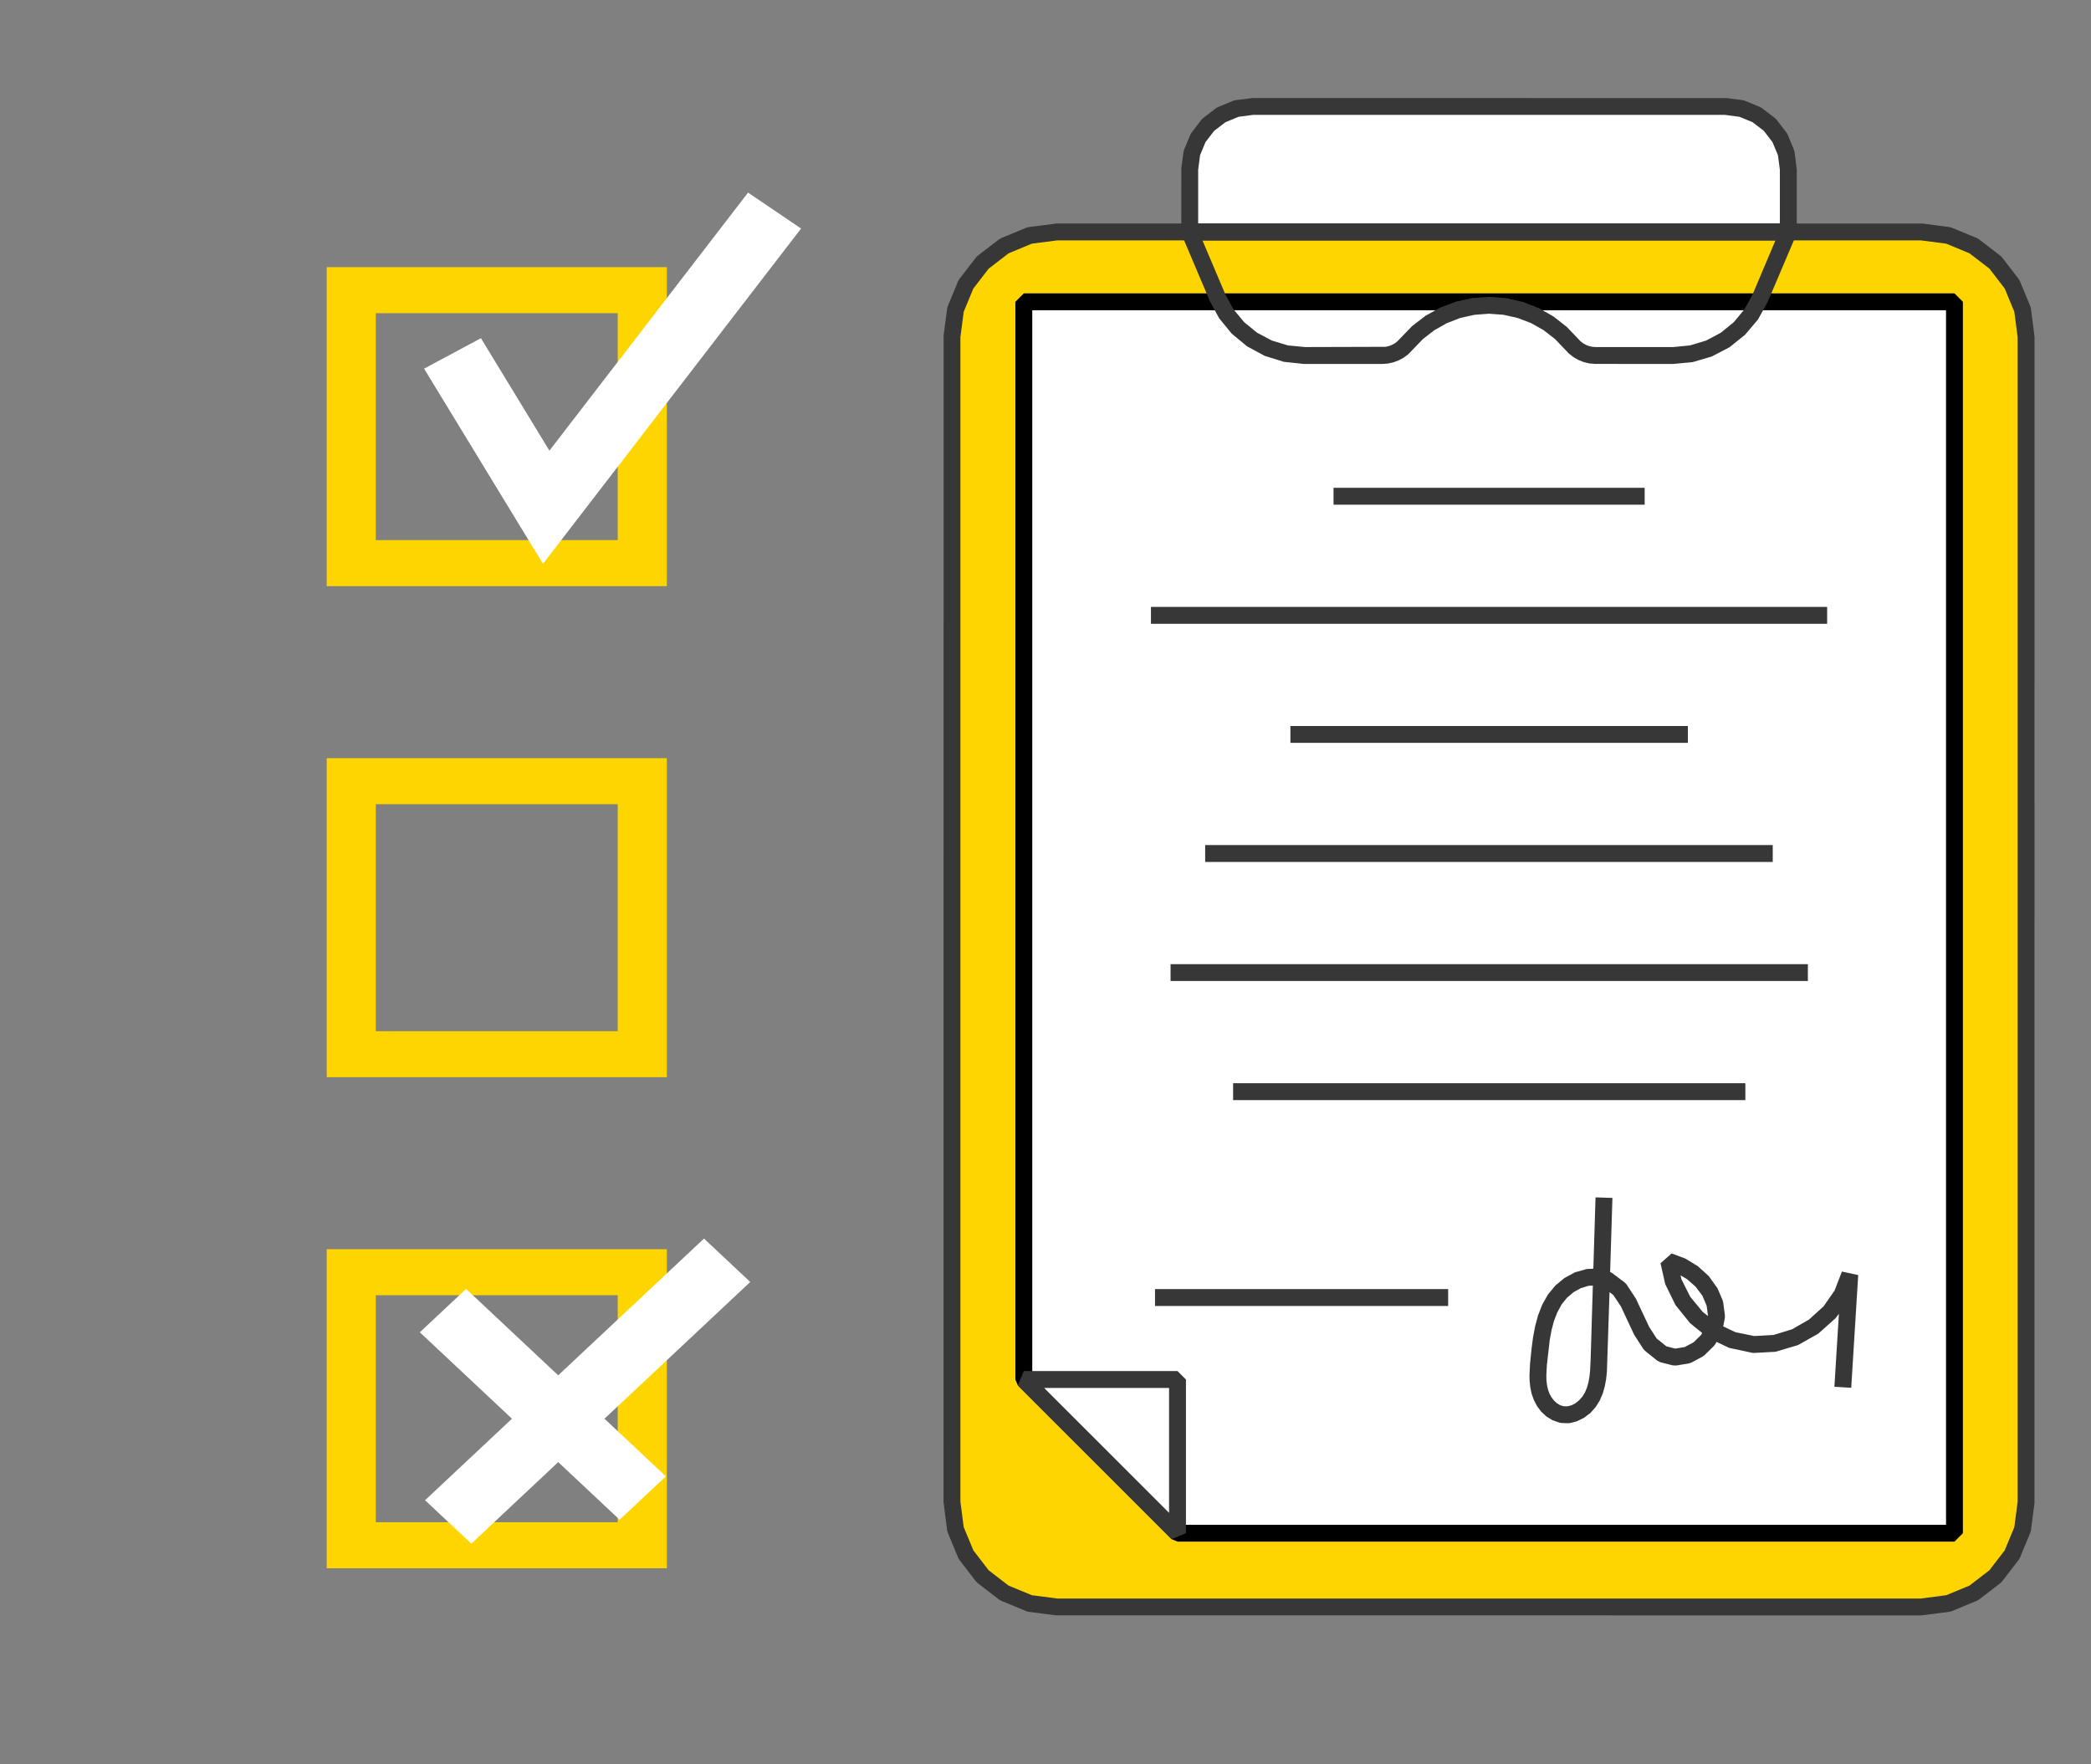 <svg width="64" height="54" fill="none" xmlns="http://www.w3.org/2000/svg"><rect width="100%" height="100%" fill="#808080" stroke="none"/><g clip-path="url(#a)"><path d="M20.41 17.94H10V8.177h10.41v9.764Zm-8.908-1.409h7.405V9.586h-7.405v6.947Z" fill="#FFD500"/><path d="m16.62 17.257-3.64-5.974 1.74-.932 2.096 3.442 6.08-7.898 1.623 1.1-7.9 10.262Z" fill="#fff"/><path d="M20.41 32.97H10v-9.765h10.41v9.765Zm-8.908-1.409h7.405v-6.947h-7.405v6.947ZM20.41 48H10v-9.766h10.41V48Zm-8.908-1.41h7.405v-6.947h-7.405v6.947Z" fill="#FFD500"/><path d="m14.266 39.449 6.115 5.737-1.416 1.328-6.115-5.737 1.416-1.328Z" fill="#fff"/><path d="m21.547 37.909 1.416 1.328-8.537 8.009-1.416-1.329 8.537-8.008Z" fill="#fff"/></g><path d="M58.806 49.184H32.344l-.83-.11-.774-.32-.664-.51-.51-.663-.32-.773-.11-.83V10.303l.11-.83.32-.773.51-.664.664-.51.773-.32.83-.108h26.463l.83.108.774.32.664.51.51.664.32.773.11.83V45.978l-.11.83-.32.773-.51.663-.664.51-.773.32-.83.11Z" fill="#FFD500"/><path d="M58.807 49.442 32.31 49.44l-.83-.108-.065-.018-.774-.32-.058-.034-.664-.51-.047-.047-.51-.664-.034-.059-.32-.773-.018-.065-.111-.864.002-35.707.109-.83.017-.066.32-.773.035-.059.51-.663.047-.048.664-.51.059-.033.773-.32.065-.018.864-.11 26.496.001.83.109.066.017.774.32.058.034.664.51.047.048.51.663.034.059.32.773.018.065.11.864-.001 35.708-.109.83-.017.065-.321.773-.034.059-.51.663-.048.048-.663.51-.059.033-.773.32-.066.018-.863.111Zm-26.446-.516H58.79l.78-.102.71-.294.61-.469.469-.61.294-.71.102-.78v-35.64l-.102-.78-.294-.71-.469-.61-.61-.468-.71-.295-.78-.101H32.36l-.779.101-.71.295-.61.469-.47.61-.294.71-.102.779v35.64l.102.78.295.71.468.61.61.469.711.294.78.102Z" fill="#373737"/><path d="M59.817 46.926H36.038l-.784-.783-.784-.784-.783-.783-.785-.785-.785-.784-.785-.785V9.238H59.817v37.688Z" fill="#fff"/><path d="M59.821 47.184H36.042l-.183-.076-4.705-4.704-.076-.182V9.237l.258-.258h28.485l.258.258v37.689l-.258.258Zm-23.672-.516h23.414V9.496H31.595v32.619l4.554 4.553Z" fill="#000"/><path d="M54.738 7.098h-18.32V5.18l.065-.498.192-.464.306-.398.399-.306.464-.192.498-.065H52.814l.498.065.465.192.398.306.306.398.192.464.065.498V7.098Z" fill="#fff"/><path d="M54.735 7.356h-18.32l-.259-.258.002-1.95.066-.498.017-.065.193-.464.033-.058.306-.399.048-.047.398-.306.059-.034.464-.192.065-.018L38.34 3l14.505.002.499.065.065.018.464.192.058.034.399.306.047.047.306.399.034.058.192.464.018.065.067.532v1.916l-.258.258ZM36.673 6.84h17.804V5.198l-.059-.447-.166-.4-.265-.345-.344-.265-.401-.166-.448-.059H38.355l-.447.059-.401.166-.345.264-.265.345-.166.4-.058.448V6.84Z" fill="#373737"/><path d="m51.22 11.14-2.397-.002-.177-.015-.173-.041-.166-.066-.154-.09-.139-.111-.416-.436-.35-.272-.385-.218-.414-.158-.433-.097-.442-.032-.443.033-.433.096-.413.159-.386.218-.35.272-.444.461-.143.107-.157.084-.166.06-.174.037-.159.01h-2.403l-.608-.065-.585-.182-.538-.29-.472-.39-.387-.474-.28-.516-.857-2.023.237-.359h18.32l.239.36-.87 2.045-.296.535-.395.467-.477.382-.543.283-.588.172-.584.055Zm-2.37-.517h2.356l.522-.051.49-.148.451-.24.397-.322.327-.393.25-.46.7-1.653h-17.54l.701 1.653.25.46.328.393.396.322.452.24.49.148.521.05 2.468-.007.1-.023.095-.036.09-.05.08-.062.443-.46.412-.317.453-.253.486-.183.507-.11.518-.035.517.04.507.116.483.189.45.257.409.321.415.435.08.063.09.05.095.036.1.022.112.008Z" fill="#373737"/><path d="M36.038 42.221h-4.706l.784.784.784.783.783.784.785.784.785.785.785.785V42.22Z" fill="#fff"/><path d="m35.858 47.109-4.706-4.704.183-.441h4.706l.258.258v4.704l-.441.183Zm-3.9-4.629 3.824 3.823V42.48h-3.824ZM47.997 43.56l-.194-.006-.068-.01-.218-.075-.19-.118-.157-.148-.126-.169-.097-.184-.068-.193-.041-.194-.02-.191-.005-.17.018-.368.05-.49.042-.316.064-.34.089-.329.126-.323.175-.312.228-.278.278-.23.322-.174.363-.102.2-.008.067-2.184.517.016-.07 2.268.06.03.384.29.06.062.285.435.405.862.23.356.298.24.271.069.29-.047.275-.148.226-.223.034-.06-.37-.299-.447-.554-.315-.643-.144-.638.34-.3.419.156.382.233.335.303.268.373.156.366.019.068.052.394-.002.083-.05.257.374.177.577.118.589-.033.568-.174.518-.298.443-.401.34-.487.224-.581.499.108-.214 3.45-.515-.032.138-2.233-.104.137-.53.473-.62.349-.687.203-.653.036-.066-.005-.7-.15-.385-.183-.04.072-.045.057-.28.275-.058.043-.345.186-.08.027-.387.063-.104-.004-.378-.096-.1-.05-.373-.3-.055-.062-.28-.436-.402-.86-.233-.35-.116-.087-.08 2.445-.025.224-.04.215-.062.218-.092.215-.127.202-.16.178-.195.149-.228.11-.188.048-.069.007Zm-.145-.52.124.003.124-.032.122-.063.114-.092.098-.112.08-.13.06-.147.045-.16.03-.172.02-.185.017-.371.067-2.23-.132.005-.238.073-.225.126-.199.17-.164.205-.13.24-.102.263-.074.28-.055.297-.088.77-.017.324.004.144.017.146.03.137.045.125.063.115.078.1.089.082.097.057.1.031Zm4.26-2.89.166.13-.042-.315-.13-.306-.205-.274-.26-.23-.203-.121.027.123.267.53.38.462ZM35.352 39.454h8.972v.517h-8.972v-.517ZM40.816 14.93h9.523v.517h-9.523v-.516ZM35.227 18.575h20.697v.517H35.227v-.517ZM39.496 22.22h12.165v.516H39.496v-.516ZM36.887 25.865h17.372v.516H36.887v-.516ZM35.828 29.51h19.506v.516H35.828v-.516ZM37.742 33.154h15.679v.517H37.742v-.517Z" fill="#373737"/><defs><clipPath id="a"><path fill="#fff" d="M10 5.895h14.519V48H10z"/></clipPath></defs></svg>